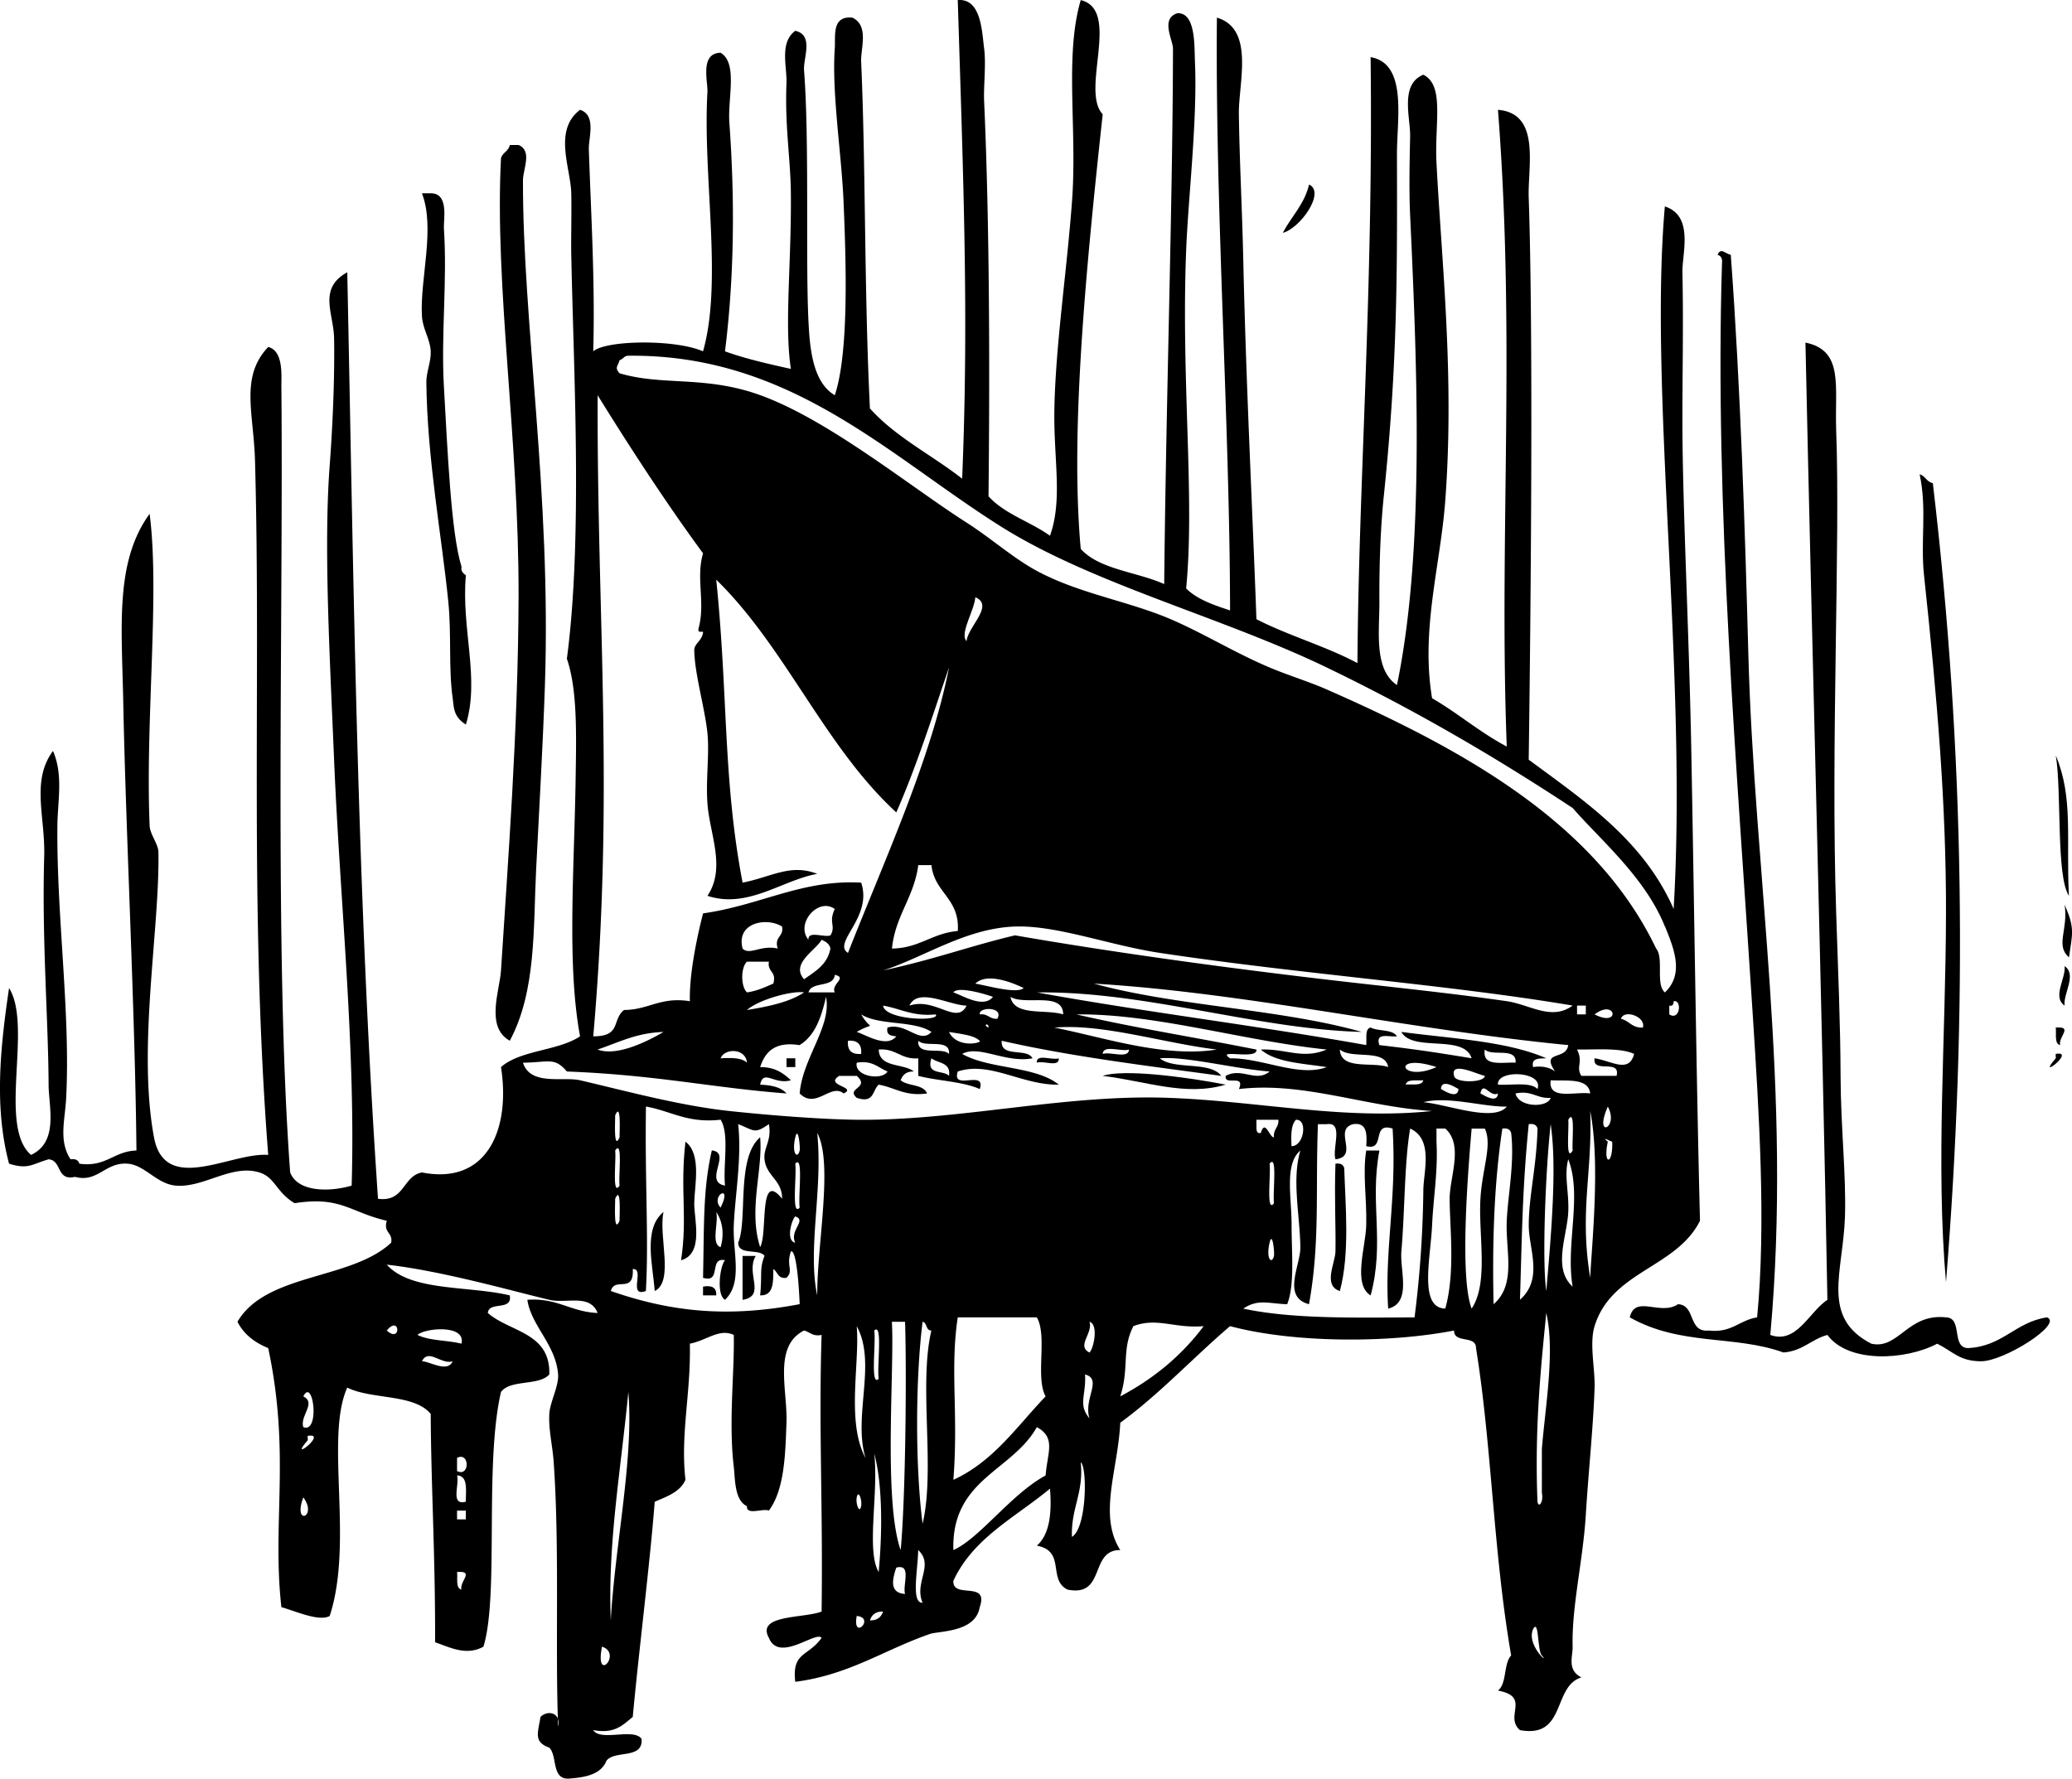 <svg xmlns="http://www.w3.org/2000/svg" viewBox="0 0 274.03 235.295"><g clip-rule="evenodd" fill-rule="evenodd"><path d="M68.583 19.179c1.854.76.584 3.228.581 4.647-.046 18.779 3.757 41.598 2.904 66.799-.278 8.227-.761 16.362-1.162 24.396-.386 7.737.032 16.098-3.485 22.654-3.258-1.806-1.33-6.633-1.162-9.294.901-14.242 2.266-31.684 2.324-49.373.068-20.874-3.202-41.255-2.324-58.086.205-.763 1.022-.914 1.162-1.743l1.162.001zM173.14 24.407c2.231 1.095-1.31 5.889-3.485 6.389 1.13-2.153 2.84-3.734 3.48-6.389zM55.803 25.568h1.162c2.46-.016 1.667 3.514 1.743 4.647.462 6.971-.393 14.004 0 20.911.479 8.41.943 19.444 2.324 23.815.043.136-.244.621.581 1.162-.629 7.105 1.882 13.648 0 19.749-1.708-1.077-1.575-2.323-1.743-3.485-.57-3.972-.14-8.371-.581-12.779-.861-8.614-2.796-18.868-2.904-29.043-.014-1.292.641-2.717.581-4.066-.073-1.645-1.057-2.908-1.162-4.647-.293-4.867 1.798-11.595-.001-16.264zM227.16 33.701c.426-1.035 1.057-.084 1.743 0 1.309 17.828 1.887 36.633 2.323 52.858.783 29.131 5.821 57.792 2.904 90.034 3.459 1.274 5.145-3.06 7.551-4.647-.683-38.124-2.03-85.539-2.904-126.63 5.117 1.067 3.85 5.738 4.066 11.617.562 15.247-.738 41.603 0 63.895.246 7.422.559 14.741.581 21.492.022 6.827.753 13.145.581 18.588-.234 7.414-3.248 13.366 3.484 16.845 3.629.809 4.77-4.039 9.875-3.485 2.267.057.65 3.997 2.904 4.066 4.621-.219 6.24-3.44 10.456-4.066 2.184.838-5.665 5.815-8.713 5.81-2.865-.006-3.676-1.264-5.81-2.324-4.211 2.219-11.764 2.593-14.521-1.161-2.133.577-3.281 2.14-5.809 2.323-6.587-2.362-13.536-.824-20.33-4.647.729-3.063 4.01-.147 6.39-1.742 2.389.129 1.265 3.77 4.066 3.485 3.054.344 4.04-1.381 6.39-1.743 1.204-12.393.24-27.243-.581-40.079-2.074-32.423-5.061-67.396-4.066-99.327.09-.666-.13-1.024-.58-1.152z"/><path d="M253.88 62.744c.763.205.914 1.022 1.743 1.162 4.23 35.644 4.612 70.233 1.742 105.72-1.366-15.646-.034-32.099 0-48.792.03-14.418-1.148-28.28-2.904-44.726-.49-4.56.41-8.752-.58-13.37zM271.88 99.919c2.355 5.608 1.351 11.016 1.743 18.587-1.72-2.64-.93-13.72-1.74-18.591zM273.05 119.67c1.377 3.129 1.046 3.753.581 6.97-1.85-1.58-.06-3.68-.58-6.97zM273.05 127.8c1.667 1.148-.201 3.626 0 5.228-1.67-1.15.2-3.63 0-5.23zM271.88 135.93c2.371-.176.311 1.213.581 2.324-.78-.17-.48-1.45-.58-2.32zM271.88 140c.036-.041-.04-.573 0-.581 2.79-.5-2.75 3.73 0 .58zM104.02 140h1.162v1.162h-1.162v-1.16zM137.12 140.58c-.098-1.26 2.06-.264 2.904-.581.11 1.26-2.05.26-2.9.58zM90.655 151.03c2.165 1.64 1.195 5.81 1.162 8.133-.03 2.093 1.308 6.716-1.743 7.551.87-5.71-.157-9.27.581-15.68zM180.69 152.2h1.743c-1.313 6.938.728 12.146-1.162 19.168-2.39-1.464-.656-6.381-.581-9.293.09-3.51-.5-6.85 0-9.88zM176.62 153.94c.675-.094 1.033.129 1.161.581.135 4.769.774 11.248-.581 16.265-2.277-.735-.608-3.709-.58-5.229.06-3.34-.16-7.15 0-11.61zM87.751 160.33c-.688 3.186 1.429 9.174-1.162 10.456-.232-3.37-1.577-8.23 1.162-10.46zM98.206 166.14h1.743c-1.394 2.315 1.444 5.286-1.743 5.809v-5.81zM92.979 170.2c1.166-.198 1.817.118 1.743 1.161h-1.743v-1.16z"/><path d="M73.81 228.29c-.396-10.664.211-23.381-.581-34.852-.159-2.309-.69-4.226-.581-6.39.078-1.547 1.273-3.692 1.162-5.228-.287-3.94-3.567-6.439-4.066-9.875 3.963-.284 5.75 1.607 9.293 1.743-1.028-2.584-4.11-1.2-6.389-1.743-5.076-1.207-14.321-3.853-21.492-4.646 3.2 3.577 10.798 2.755 16.264 4.065.373 2.116-2.767.719-2.904 2.324 2.884 2.537 8.298 2.545 8.132 8.132-1.367 1.538-5.174.634-6.39 2.323-2.231 9.607-.23 26.935-2.323 33.69-2.283 1.249-4.413.09-6.39-.581.028-11.586-.536-20.79-.581-30.205-2.167-2.673-7.799-1.882-11.036-3.485-2.978 6.577.869 20.447-2.323 30.205-1.367.799-4.513-.639-6.39-1.162-1.262-11.165 1.234-20.255-1.743-34.271-1.783-.733-3.224-1.81-4.066-3.485 3.792-6.47 15.027-5.497 20.33-10.455.238-1.399-1.061-1.263-.581-2.904-4.891-1.129-6.051-3.287-12.198-2.323-2.467-1.493-2.565-3.421-4.647-4.066-3.68-1.142-7.338 2.041-11.037 1.742-2.545-.205-4.1-2.733-6.389-2.904-2.987-.223-3.925 2.552-6.971 1.743-2.503.567-1.69-2.183-3.485-2.323-2.241.652-2.684 1.373-5.228.58-1.988-7.457-1.166-15.375 0-23.234 3.147 5.037-1.528 18.233 2.904 22.073 3.693-1.712 2.336-6.351 2.324-9.294-.037-8.549-.903-19.301-.581-30.205.155-5.237-1.769-9.976 1.162-13.94 1.384 3.189.612 6.621.581 9.875-.114 12.088 1.74 24.719 1.162 36.013-.15 2.942-1.025 5.684.581 8.133.675-.095 1.033.128 1.162.58 3.582.484 4.531-1.664 7.551-1.742-.167-17.977-1.414-42.347-1.743-59.248-.197-10.126-1.126-18.638 3.485-24.977 1.366 10.582-.574 27.091 0 41.241.046 1.147 1.141 2.431 1.162 3.485.201 10.078-2.802 25.904-.581 37.756 1.439 7.678 10.203 1.939 15.103 2.323-2.511-32.47-.937-62.471-1.743-91.776-.176-6.414-2.007-11.141 1.743-15.103 2.057.513 1.73 3.875 1.743 5.228.274 30.721-.955 75.583 1.162 103.97 1.017 2.633 5.222 2.596 8.132 1.742.547-18.278-1.551-37.688-2.324-56.343-.549-13.255-1.397-28.124-.581-38.917.34-4.495.68-11.159.581-16.845-.058-3.29-2.166-6.569 1.743-8.713.865 41.771 1.293 82.049 4.066 122.56 3.56.461 3.217-2.979 5.809-3.485 8.571 1.697 11.75-5.635 10.456-13.94 2.576-2.266 7.556-2.126 10.456-4.066-1.752-9.475-.77-21.878-.581-34.271.09-5.874.224-11.631-1.162-15.684 2.112-15.882.887-38.042.581-53.439-.045-2.289.059-5.217 0-8.132-.066-3.297-2.421-8.342 1.162-11.036 2.191.714 1.111 3.689 1.162 5.228.273 8.355.843 17.633.581 26.72 1.695-1.497 10.864-1.62 14.521 0 2.617-9.209-.056-23.063.581-34.271.081-1.424-1.032-5.169 1.742-5.228 2.303 1.358.923 5.999 1.162 9.293.695 9.575.705 19.929-.581 30.205 2.7.979 5.702 1.656 8.713 2.323-.876-5.856.079-13.728 0-23.234-.037-4.499-.812-8.876-.581-14.521.092-2.238-.965-5.391 1.162-6.97 2.499.558 1.037 3.63 1.162 5.228.718 9.186.191 25.112.581 33.109.172 3.521.513 8.115 3.485 9.875 1.904-5.697 1.483-17.847 1.162-25.558-.264-6.346-1.582-14.482-1.162-20.33.116-1.612-.446-4.334 2.323-4.066 2.241 1.04 1.086 4.118 1.162 5.809.618 13.739.392 30.291 1.162 45.888 3.381 3.783 8.178 6.149 12.198 9.293.895-21.559.146-39.775-.581-63.313 3.129-.261 3.201 4.263 3.485 6.389.277 2.069-.087 5.063 0 6.97.735 16.204.754 36.221.581 52.278 2.104 2.349 5.545 3.361 8.132 5.228 1.718-4.842.448-10.17.581-16.845.167-8.407 1.613-17.852 2.324-27.301.728-9.682-1.019-19.293 1.162-26.719 5.365 1.32-.088 11.932 2.904 15.102-2.209 20.385-4.323 41.978-2.904 57.505 2.488 2.74 7.43 3.026 11.036 4.647.245-24.454 1.128-50.465 1.162-70.865.002-1.064-1.693-3.95.581-4.647 2.458-.124 2.235 4.421 2.323 6.39.344 7.711-.886 17.954-1.162 24.977-.678 17.232 1.169 32.647 0 44.726 1.455 1.45 3.625 2.185 5.809 2.905-.044-24.789-1.978-53.104-1.742-78.417 5.04 1.5 2.844 8.635 2.904 12.779.095 6.484.43 12.368.581 19.168.373 16.813 1.246 33.653 1.742 47.631 4.218 2.172 9.199 3.58 13.36 5.809.159-24.143 2.108-49.346 1.742-80.159 4.894.839 3.477 8.187 3.485 12.779.027 15.277.114 27.456-1.743 45.307-.481 4.631-.604 9.682-.58 13.94.021 3.915-.771 8.95 2.323 11.037 3.671-17.672 2.683-41.935 1.742-62.152-.155-3.345-.07-7.058 0-10.456.051-2.417-1.393-6.862 1.743-8.132 2.846 1.402 1.476 6.404 1.742 11.617.663 12.983 2.399 28.193 1.162 44.726-.647 8.65-3.262 17.042-1.743 26.139 3.436 1.986 6.323 4.52 9.875 6.389-1.04-27.484 1.19-53.984-1.162-84.225 5.696.459 3.924 7.471 4.066 11.617.603 17.533.302 52.812 0 74.35 7.465 5.508 15.218 10.727 19.168 19.75 1.838-30.989-3.309-68.682-1.161-92.938 3.881 1.256 2.271 6.218 2.323 8.713.151 7.277-.021 13.904 0 20.33.034 11.024.862 26.87 1.162 42.403.397 20.639.672 43.682 1.161 62.733-3.115 6.25-11.687 6.634-13.94 13.94-.718 2.325.082 5.673 0 8.132-.173 5.198-.807 11.053-1.162 16.846-.372 6.069-1.877 12.1-1.742 17.426.032 1.288-.777 3.089 1.161 4.065-3.862 1.172-1.96 8.108-8.132 6.971-2.11-1.832 1.488-4.411-2.904-5.228 1.202-.928.715-3.545 1.743-4.647-2.367-13.694-2.563-27.812-4.647-40.66.019-1.761-2.923-.562-2.904-2.323-8.87 1.721-21.397 1.626-29.624-.581-4.91 4.189-9.265 8.936-14.521 12.779-.29 6.198-2.945 12.229 0 16.845-4.109-.043-1.87 6.262-6.97 5.228-2.662-1.298-.194-5.117-4.066-5.809 1.652-1.445 2.013-4.183 1.743-7.551-4.54 3.785-10.15 6.502-12.779 12.198-.152 2.476 4.747-.101 3.485 3.484-.522 3.128-4.678 3.14-6.39 3.485-6.086 2.046-10.794 5.47-18.006 6.39-.46-3.978 1.69-3.299 3.485-5.809-.73-.985-5.623 3.338-6.97 0-1.732-3.114 4.633-2.563 6.97-3.485.184-14.23-.398-24.32 0-36.594-1.214.245-1.538-.398-2.323-.581-4.113 2.078-2.166 7.867-2.324 12.198-.148 4.063-.242 8.824-2.323 11.617-.844-.318-3.002.679-2.904-.581-1.681-.769-1.559-3.7-1.743-5.228-.705-5.86.108-12.521 0-17.426-1.93-.896-3.586.736-5.809 1.161.15 6.524-1.266 11.922-.581 18.007-.706 1.618-2.447 2.2-4.066 2.904-.633 8.179-2.087 19.628-2.904 28.462-1.288 1.036-2.359 2.288-5.228 1.743.97 1.547 5.356-.322 6.39 1.161.238 2.756-3.584 1.45-4.647 2.904-.657 1.667-2.491 2.156-4.647 2.324-2.732.408-1.752-2.896-2.904-4.066-2.077-.739-1.529-1.895-1.162-4.066.895-.91 2.627-.64 2.355 1.17zm146.38-105.72c-2.591-6.5-8.59-11.527-12.198-15.683-10.72-7.059-21.08-13.062-32.528-18.588-13.824-6.672-30.909-11.017-42.984-18.587-14.833-9.3-27.874-22.884-49.373-22.654-.583-.001-.691.471-1.162.581-.227.829-.697.979 0 1.743 5.325 1.566 10.358.47 16.845 2.323 9.418 2.691 21.025 12.307 29.043 17.426 3.274 2.091 6.2 4.725 9.294 6.39 5.131 2.762 10.917 3.78 16.264 5.809 4.763 1.807 9.46 4.841 14.522 6.97 2.512 1.057 5.159 1.854 7.551 2.904 18.534 8.14 35.693 17.823 43.564 34.271 1.063 1.261-.109 4.757 1.162 5.809 2.64-2.5 1.11-5.98.02-8.72zm-94.68-34.269c-2.216 6.498-4.309 13.118-6.97 19.168-9.49-8.711-14.608-21.792-23.815-30.786 1.578 15.385.873 26.38 3.485 40.08 3.836-.754 6.331-2.548 9.875-1.162-4.656.832-9.188 4.663-14.521 2.904 2.48-3.693.287-8.191 0-12.198-.23-3.216.273-6.514 0-9.293-.322-3.278-1.722-7.946-1.743-11.037-.005-.824 1.052-1.249 1.162-2.323.027-.266-.805.26-.581-.581.908-3.402-.393-6.581.581-9.875-4.964-6.736-10.137-14.753-13.941-20.911-.104 29.756 2.222 52.585-.581 84.806 3.743.004 2.422-2.146 4.066-3.485 3.277-.015 4.802-1.78 8.713-1.161-.087-3.268.766-7.808 1.743-11.618 7.716-1.106 13.072-4.499 20.911-4.066 1.547 4.586-3.876 7.944-1.743 9.294 4.68-11.95 10.93-25.44 13.36-37.739zm2.32-3.485c.197-1.952 3.705-4.73 1.162-5.809-.15 1.816-2.11 4.82-1.16 5.809zm-9.87 40.664c3.633-.046 5.324-2.034 8.713-2.323.272-4.338-3.102-5.03-3.485-8.713h-1.742c-.56 4.27-3.03 6.64-3.48 11.03zm-11.04-1.16c-.098-1.26 2.061-.263 2.904-.581.772-1.226-.286-1.717.581-3.485-2.16-1.6-5.26 1.92-3.48 4.06zm-8.714 1.16c.939.948 2.43-.519 4.647 0-.48-1.642.819-1.505.581-2.904-1.99-1.28-6.122-.56-5.224 2.9zm36.014-1.75c14.188 2.47 31.097 4.735 45.888 6.389 6.787.76 13.281 1.47 19.169 2.324 3.071.445 5.906 2.634 8.713.58-16.412-2.778-35.915-4.152-54.602-6.97-6.724-1.014-13.595-3.677-19.168-3.485-6.49.223-12.028 4.083-17.426 5.809 6.9-1.49 11.47-3.23 17.43-4.64zm-27.88 5.81c1.476-1.042 3.099-1.936 3.485-4.066-.123-.651-.645-.904-1.162-1.162-.76 1.4-4.16 3.17-2.32 5.23zm-7.553 1.74c1.358-.191 2.4-.698 3.485-1.162.48-1.642-.819-1.504-.581-2.904h-2.904c-.828.77-.828 3.29.001 4.06zm8.133 0h3.485c-.556-1.082 1.74-1.941 0-2.323-.16 1.77-3.07.8-3.48 2.32zm28.46-.58c-1.33-.635-4.807-2.124-6.389-.581 1.68.29 5.54 1.4 6.39.58zm1.74.58c14.25 2.596 29.285 4.405 43.564 6.971.1-.869-.207-2.144.581-2.324 1.019.531 2.898.2 3.485 1.162-1.029.133-2.909-.585-2.323 1.162 4.579.535 7.206.922 12.197 1.742-1.015-3.245-7.766-.753-9.293-3.485 6.657.894 13.907 1.195 19.168 3.485-.913.056-2.014-.078-1.742 1.162 1.347-.186 2.229.093 2.904.581-1.921-2.848 1.463-1.406 1.742-3.485-21.183-2.053-42.628-6.938-62.733-8.133 10.935 3.006 24.56 3.322 35.432 6.39-13.9-.36-28.75-5.44-42.98-5.22zm-38.333 2.33c2.827-.464 5.566-1.017 7.551-2.323-1.48-.27-5.9.89-7.553 2.32zm32.533-1.74c-1.165-.424-4.709-1.435-5.228-.581 1.2.38 3.97 2.17 5.23.58zm-25.56 6.39c-3.232-.521-4.568.854-5.228 2.904 1.952-.016 3.073.8 4.066 1.742-2.212.637-3.626-1.536-4.066.581 1.488.062 2.769.329 3.485 1.162-9.815-.745-17.097-2.444-29.043-2.904-1.657-1.939-2.373-1.209-5.809-1.162.998 3.097 5.301 1.802 7.551 2.323 5.873 1.36 13.089 3.348 19.75 4.066 4.728.51 12.801 1.19 18.006 1.161 13.264-.074 26.744-3.394 40.08-2.904 11.992.44 23.118 2.967 34.852 1.743-8.909-.569-17.044-3.911-25.558-2.904.903-2.065-1.973-.351-1.743-1.743 2.157-1.17 3.991.928 5.81-.58-4.679-.363-11.116-2.042-14.522-1.743 1.918 1.567 6.633.338 8.133 2.323-9.887-1.343-19.9-2.56-29.043-4.646-.182 2.312 3.375.884 4.066 2.323-3.581.66-7.071-1.813-9.293-.581 3.574 2.042 9.674 1.557 12.779 4.066-4.827.094-9.12-3.155-13.36-1.742-.889 2.631 3.793-.309 2.904 2.323-2.283-1.009-5.514-1.07-8.132-1.743v-2.323c-2.31.181-2.918-1.342-5.228-1.162.062 2.455 3.252 1.782 4.647 2.905-1-.031-1.489.446-1.743 1.161.938.806 2.994.491 3.485 1.743-2.932.414-4.241-.794-6.39-1.162-.848.701-.559 2.539-2.904 1.742-1.507-1.314 1.826-1.271 0-2.904h-2.323c-2.045 1.284 2.467 1.454.581 2.324-1.688-1.4-3.675 2.157-5.809 0 .373-4.668 4.263-8.896 3.485-12.779-.62 2.68-1.44 5.14-3.5 6.38zm14.52-5.23c3.422-1.135 6.272 2.635 7.551 0-2.26-.03-6.43-2.48-7.55 0zm20.33 1.16c-.014-3.084-5.071-1.125-6.971-2.323.49 2.6 4.59 1.6 6.97 2.32zm80.16-1.16v1.162c1.43.903 1.709-1.973.581-1.742-.03.35-.09.69-.58.58zm-97.01 1.16c-3.018.308-4.655-.766-6.97-1.162.23 1.92 7.63 2.15 6.97 1.16zm84.81 0h1.161v-1.162h-1.161v1.16zm-76.67.58c.93-1.618-2.509-1.606-2.324-.581 1.09-.13 1.27.65 2.32.58zm34.27 4.07c.221 1.438-5.518-.17-3.485 1.162 4.32-.052 9.071 2.535 12.779 1.162-3.181-.498-6.752-.606-8.713-2.324 3.336-.134 5.499 1.341 8.713 0-11.054-1.146-22.714-4.778-33.109-4.646 8.31 1.89 14.83 2.87 23.82 4.65zm44.72-4.65c3.48 1.79 2.85-2.15 0 0zm-97.58 2.32c1.207.381 3.974 2.17 5.228.581-.709-.065-1.375-.174-1.162-1.162 2.495-.718 4.277 2.263 5.809.581-2.316-1.556-6.925-.819-9.293-2.323 1.32 2.31 1.92.88-.59 2.32zm103.97-.58c.407-1.442-2.483-2.46-2.904-1.161 1.1.25 1.46 1.25 2.9 1.16zm-86.55 0c.06-.7-.84-.35 0 0zm30.21 2.91c-6.932-.815-15.119-3.464-21.492-2.904 6.46 1.28 14.55 4.02 21.49 2.9zm-81.902 0c2.511.954 6.544-1.054 8.713-2.323-3.577.1-5.95 1.4-8.713 2.32zm50.532-1.16c-.671-.595-1.493-.778-4.066-1.162 1.1 2.22 4.4 1.45 4.07 1.16zm-15.68 1.74c.105-1.267-.476-1.848-1.743-1.742-.11 1.26.47 1.84 1.74 1.74zm11.62 0c.175-2.111-3.097-.775-4.066-1.742-.17 2.11 3.1.77 4.07 1.74zm-30.208.58c1.432-.076 2.799-.088 3.485.581-.161-1.93-2.958-1.96-3.485-.58zm54.018-1.16c-1.021.335-3.413-.701-3.485.581 1.02-.34 3.41.7 3.48-.58zm34.27 2.32c-.407-2.497-4.825-.983-6.39-2.324.13 2.77 4.23 1.58 6.39 2.32zm16.85-.58c.176-2.111-3.097-.775-4.065-1.743-.39 2.31 2.2 1.66 4.06 1.74zm8.71 1.74h4.647c.565-2.308-3.246-.238-2.904-2.323 2.258.338 4.534 2.051 5.228-.581-1.872-.838-4.872-.549-7.551-.581.86 1.76-.2 2.26.57 3.48zm-83.64 0c.271-1.82-1.46-1.637-2.324-2.323-.75 2.29 1.58 1.51 2.32 2.32zm-8.13-.58c-1.256-.487-1.981-1.504-4.066-1.162-.4 1.8 3.33 2.42 4.07 1.16zm72.6-.58c-6.08-1.98-4.84 2.15 0 0zm2.33 1.16c.079.957 3.987.957 4.066 0-.93-.16-4.62-2.03-4.07 0zm5.8 1.16c1.817.118 4.265-.392 5.228.581.87-2.36-5.42-2.63-5.23-.58zm-9.87-.58c-.869.1-2.145-.207-2.324.581.86-.1 2.14.21 2.32-.58zm22.07 1.75c-.245-2.078-3.013-1.635-5.228-1.743-.36 2.69 3.18 1.46 5.23 1.74zm-17.42-.59c-.356-.17-2.236-1.445-2.323 0 .35.17 2.23 1.45 2.32 0zm5.22.59c-1.082.555-1.941-1.74-2.323 0 .36.16 2.24 1.44 2.32 0zm6.97.58c-1.87.128-2.458-1.027-4.647-.58.39 1.84 4.22 1.95 4.65.58zm-5.8 1.16c-3.154.047-7.784-1.42-11.036-.581 3.14.26 9.28 2.69 11.04.58zM85.43 170.78c-2.445.896-.092-3.006-1.743-2.904.177 3.357-2.375.964-2.904 2.904 8.338 2.913 15.86 3.477 24.977 1.742-.087-2.259-.422-7.293-1.162-6.971-.672 1.964.411 2.479-.581 3.485-1.142.174-1.152-.784-1.742-1.161-.012 1.73.054 3.539-1.743 3.484.29-2.891-.12-3.459.581-5.228-.745-.997-3.473-.012-3.485-1.742 1.284-3.034-.301-11.214 2.904-13.94.385 4.338-1.591 9.617 0 14.521 1.036-1.85-.23-10.287 2.904-6.39.008-2.525-2.092-2.957-2.324-5.228-.159-1.558.974-2.401.581-4.647-1.934 1.334-1.888.866-4.066 0 .485 4.585-.406 9.338-.581 13.36-.155 3.547 1.234 7.639-1.162 9.874-1.167-.647-.666-4.492 0-5.228-2.185-.442-.401 3.084-2.904 2.323.155-7.016-.025-11.715 1.162-16.845 2.701.284-1.18 4.141 1.743 4.646-.267-2.83.608-6.804-.581-8.713-4.377.505-6.579-1.165-9.875-1.742-.147 10.18.384 17.42-.009 24.4zm127.21-24.39c-1.93 4.38 1.54 2.84 0 0zm-130.7 4.06c-.006-.853.219-4.754-.581-2.904.006.85-.219 4.75.581 2.9zm128.37 18.59c.174-4.025 1.373-15.189 0-22.072.31 8.22-1.45 13.25 0 22.07zm-2.32-16.84c-.119-1.098.392-5.739-.581-4.066.12 1.1-.39 5.74.58 4.07zm-41.82-2.91c.033.354.087.688.581.581.567-1.925 1.148.648 1.742.581-.13-1.099.655-1.282.581-2.324h-2.904v1.16zm4.64 2.33c1.649.021 2.177-3.61.58-3.485-.66.68-.65 2.04-.58 3.48zm2.33 20.91c-3.652-.927-1.123-5.171-1.162-7.551-.071-4.312-1.145-8.926 0-12.779-2.126 1.786-1.161 6.109-1.161 9.875 0 3.727.427 7.891-.581 10.455-2.509-.077-3.829-.738-5.809.581 6.541 1.396 14.688 1.189 22.653 1.161a144.746 144.746 0 001.162-16.845c.024-2.437 1.369-6.713-1.743-8.132-.771 4.511-.686 10.684-1.161 16.264-.215 2.512 1.394 6.773-1.743 7.552-.508-7.714 1.157-14.561.581-23.815-2.858-.922-.871 3.001-3.485 2.323.114-1.663.072-3.17-1.742-2.904-2.679.71.867 4.242-2.323 4.647-.479-1.458 1.129-5.002-1.162-4.647h-1.162c-.34 8.91.29 15.66-1.18 23.81zm27.88-.59c3.138-2.778 1.157-6.721 1.162-9.874.005-3.826 1.024-7.646 1.161-12.779-.128-.452-.486-.676-1.161-.581-.85 8.54-.88 14.32-1.16 23.23zm3.48-1.16c.641-7.359 1.438-16.405.581-22.073-.66 5.9-1.16 18.07-.58 22.07zm-14.52-19.75c.213 3.913-.398 7.159-.581 11.037-.209 4.447-1.769 10.958 1.743 11.036 1.348-4.801.583-10.793.58-14.521-.001-2.905 1.872-7.12-.58-9.294h-1.162v1.73zm4.65 22.08c2.274-3.409.886-9.707 1.162-14.521.23-4.014 1.602-7.139.581-9.294h-1.743c-.47 5.47-1.62 19.65 0 23.81zm2.9-.58c3.06-2.649 1.562-7.06 1.743-11.036.157-3.448 1.049-7.703.581-11.617-.129-.453-.486-.676-1.162-.581-1.19 7.85-1.32 16.15-1.16 23.24zm-91.77-20.33c.093-.404-.203-3.381-.581-1.742-.51 2.2.31 2.9.58 1.74zm2.32 19.16c-.029-6.738 2.141-17.548 0-21.491.77 7.56-1.31 15.34 0 21.49zm105.14-20.33c-.631-.226-1.395-.697-.581 0-.68 3.16.7 3.16.58 0zm-131.28 5.81c-.158-1.243.449-6.196-.581-4.646.158 1.25-.449 6.2.581 4.65zm23.818 2.91c-.214-1.562.533-7.07-.581-5.809.21 1.56-.54 7.07.58 5.81zm62.73-.58c-.188-1.399.496-6.64-.58-5.229.19 1.4-.5 6.64.58 5.23zm38.92 1.16c-.144 3.163-2.101 7.451.581 9.875-.958-5.571 1.298-12.053-.581-16.845-.58 2.11.12 4.37 0 6.97zm-112.11-.58c1.676-3.37-1.434-1.53 0 0zm-13.36 1.74c-.006-.852.219-4.754-.581-2.904.006.85-.219 4.75.581 2.9zm13.36 3.49c.43-1.357.403-3.273-.581-4.647.354 1.39-.729 4.21.581 4.65zm9.878-.58c-.812-1.67 1.583-2.951 0-3.485-.46.39-1.3 3.23 0 3.48zm63.31 1.74c.094-.404-.202-3.38-.58-1.742-.51 2.2.31 2.9.58 1.74zm34.85 32.52c.184.936.827-.044.581-1.161v-5.809c.421-5.394 1.771-12.938.581-18.007-.63 6.51-1.57 14.86-1.16 24.98zm-77.25-2.9c5.314-2.431 8.406-7.084 12.198-11.036-1.379-2.493.27-8.015-1.162-10.456h-10.456c-1.04 6.88.1 12.76-.58 21.5zm-6.97 9.3c.645-6.843.804-23.294.581-30.205h-1.743c.36 6.31-1.14 23.64 1.16 30.2zm2.9-3.49c1.704-7.203-.542-18.354 1.162-25.558-.768-.007-.531-1.019-1.162-1.162-.95 7.57-.98 19.15 0 26.72zm22.07-22.65c.544-.491 1.241-3.703 0-4.066.49 1.52-1.75 3.19 0 4.07zm5.81-3.49c-1.591 3.094-.515 5.561-1.743 9.294 4.436-2.342 8.141-5.413 11.036-9.294-3.86.34-6.14-1.2-9.3 0zm-98.744.58c1.957 1.77 1.761-2.15 0 0zm63.314 16.85c-1.679-5.509 1.515-12.544-1.162-17.426.42 4.96-1.4 12.69 1.16 17.43zm1.74-10.46c-.235-1.73.562-7.494-.581-6.39.24 1.73-.56 7.5.58 6.39zm-55.179-4.65c.63-2.595-4.864-2.067-5.809-1.161 1.533.79 3.961.69 5.809 1.16zm-1.162 2.33c-1.517.481-3.187-1.757-4.066 0 1.038 0 3.38 1.56 4.066 0zm84.221 7.55c-.817-2.612 1.759-5.164-.581-5.809.15 2.84-.97 3.94.58 5.81zm-103.97 1.16c2.242.875 1.301-6.687 0-4.066 1.756.88-.481 2.55 0 4.07zm40.66 25.56c.553-9.896 3.06-21.412 2.324-30.205-1.019 10.54-2.735 20.03-2.324 30.21zm57.51-19.17c.229-3.013 1.409-5.003-1.162-6.389-3.264 5.835-11.321 6.879-11.037 16.264 3.48-1.55 7.66-7.43 12.2-9.87zm-97.589-5.23c-.041.007.036.54 0 .581-2.758 3.16 2.789-1.07 0-.58zm75.509 18.01c.456-4.812.582-11.315-.581-15.684.58 5.39-1.08 12.84.58 15.68zm-55.76-13.36c1.694.854 1.694-2.597 0-1.743v1.74zm81.32 8.71c1.992-1.203 2.042-9.272 1.162-9.875.42 4.09-1.3 6.05-1.16 9.87zm-80.158-4.65c-.009-1.54.322-3.42-1.162-3.485.352 1.2-.937 4.04 1.162 3.48zm52.278.59c.158-.791-.36-2.268-.581-1.162-.16.79.36 2.26.58 1.16zm-73.77-1.17c-1.44 3.83 1.94 2.64 0 0zm20.33 2.91h1.162v-1.161h-1.162v1.16zm61.57 11.03c-1.158-2.717 1.576-4.94-.581-6.971-.06 2.79-.96 7.04.58 6.97zm-2.32-1.16c-.352-1.197.938-4.035-1.162-3.485-.47 1.42-1 3.35 1.16 3.48zm-58.669-.58c-.271-1.11 1.791-2.5-.581-2.323.099.87-.207 2.14.581 2.32zm54.019 4.07c1 .031 1.489-.447 1.743-1.162-1-.03-1.49.44-1.74 1.16zm-1.74-.58c-.61 3.37 2.52.24 0 0zm90.61 5.23c-.607-.609-.368-4.979-1.161-3.485-.93 2.13 2.3 4.83 1.16 3.48zm-124.3-1.17c-.984 5.03 2.753.89 0 0z"/><path d="M145.84 142.32c2.698-.896 10.446.041 16.264 1.162-5.3 1.58-10.42-.44-16.26-1.16z"/></g></svg>